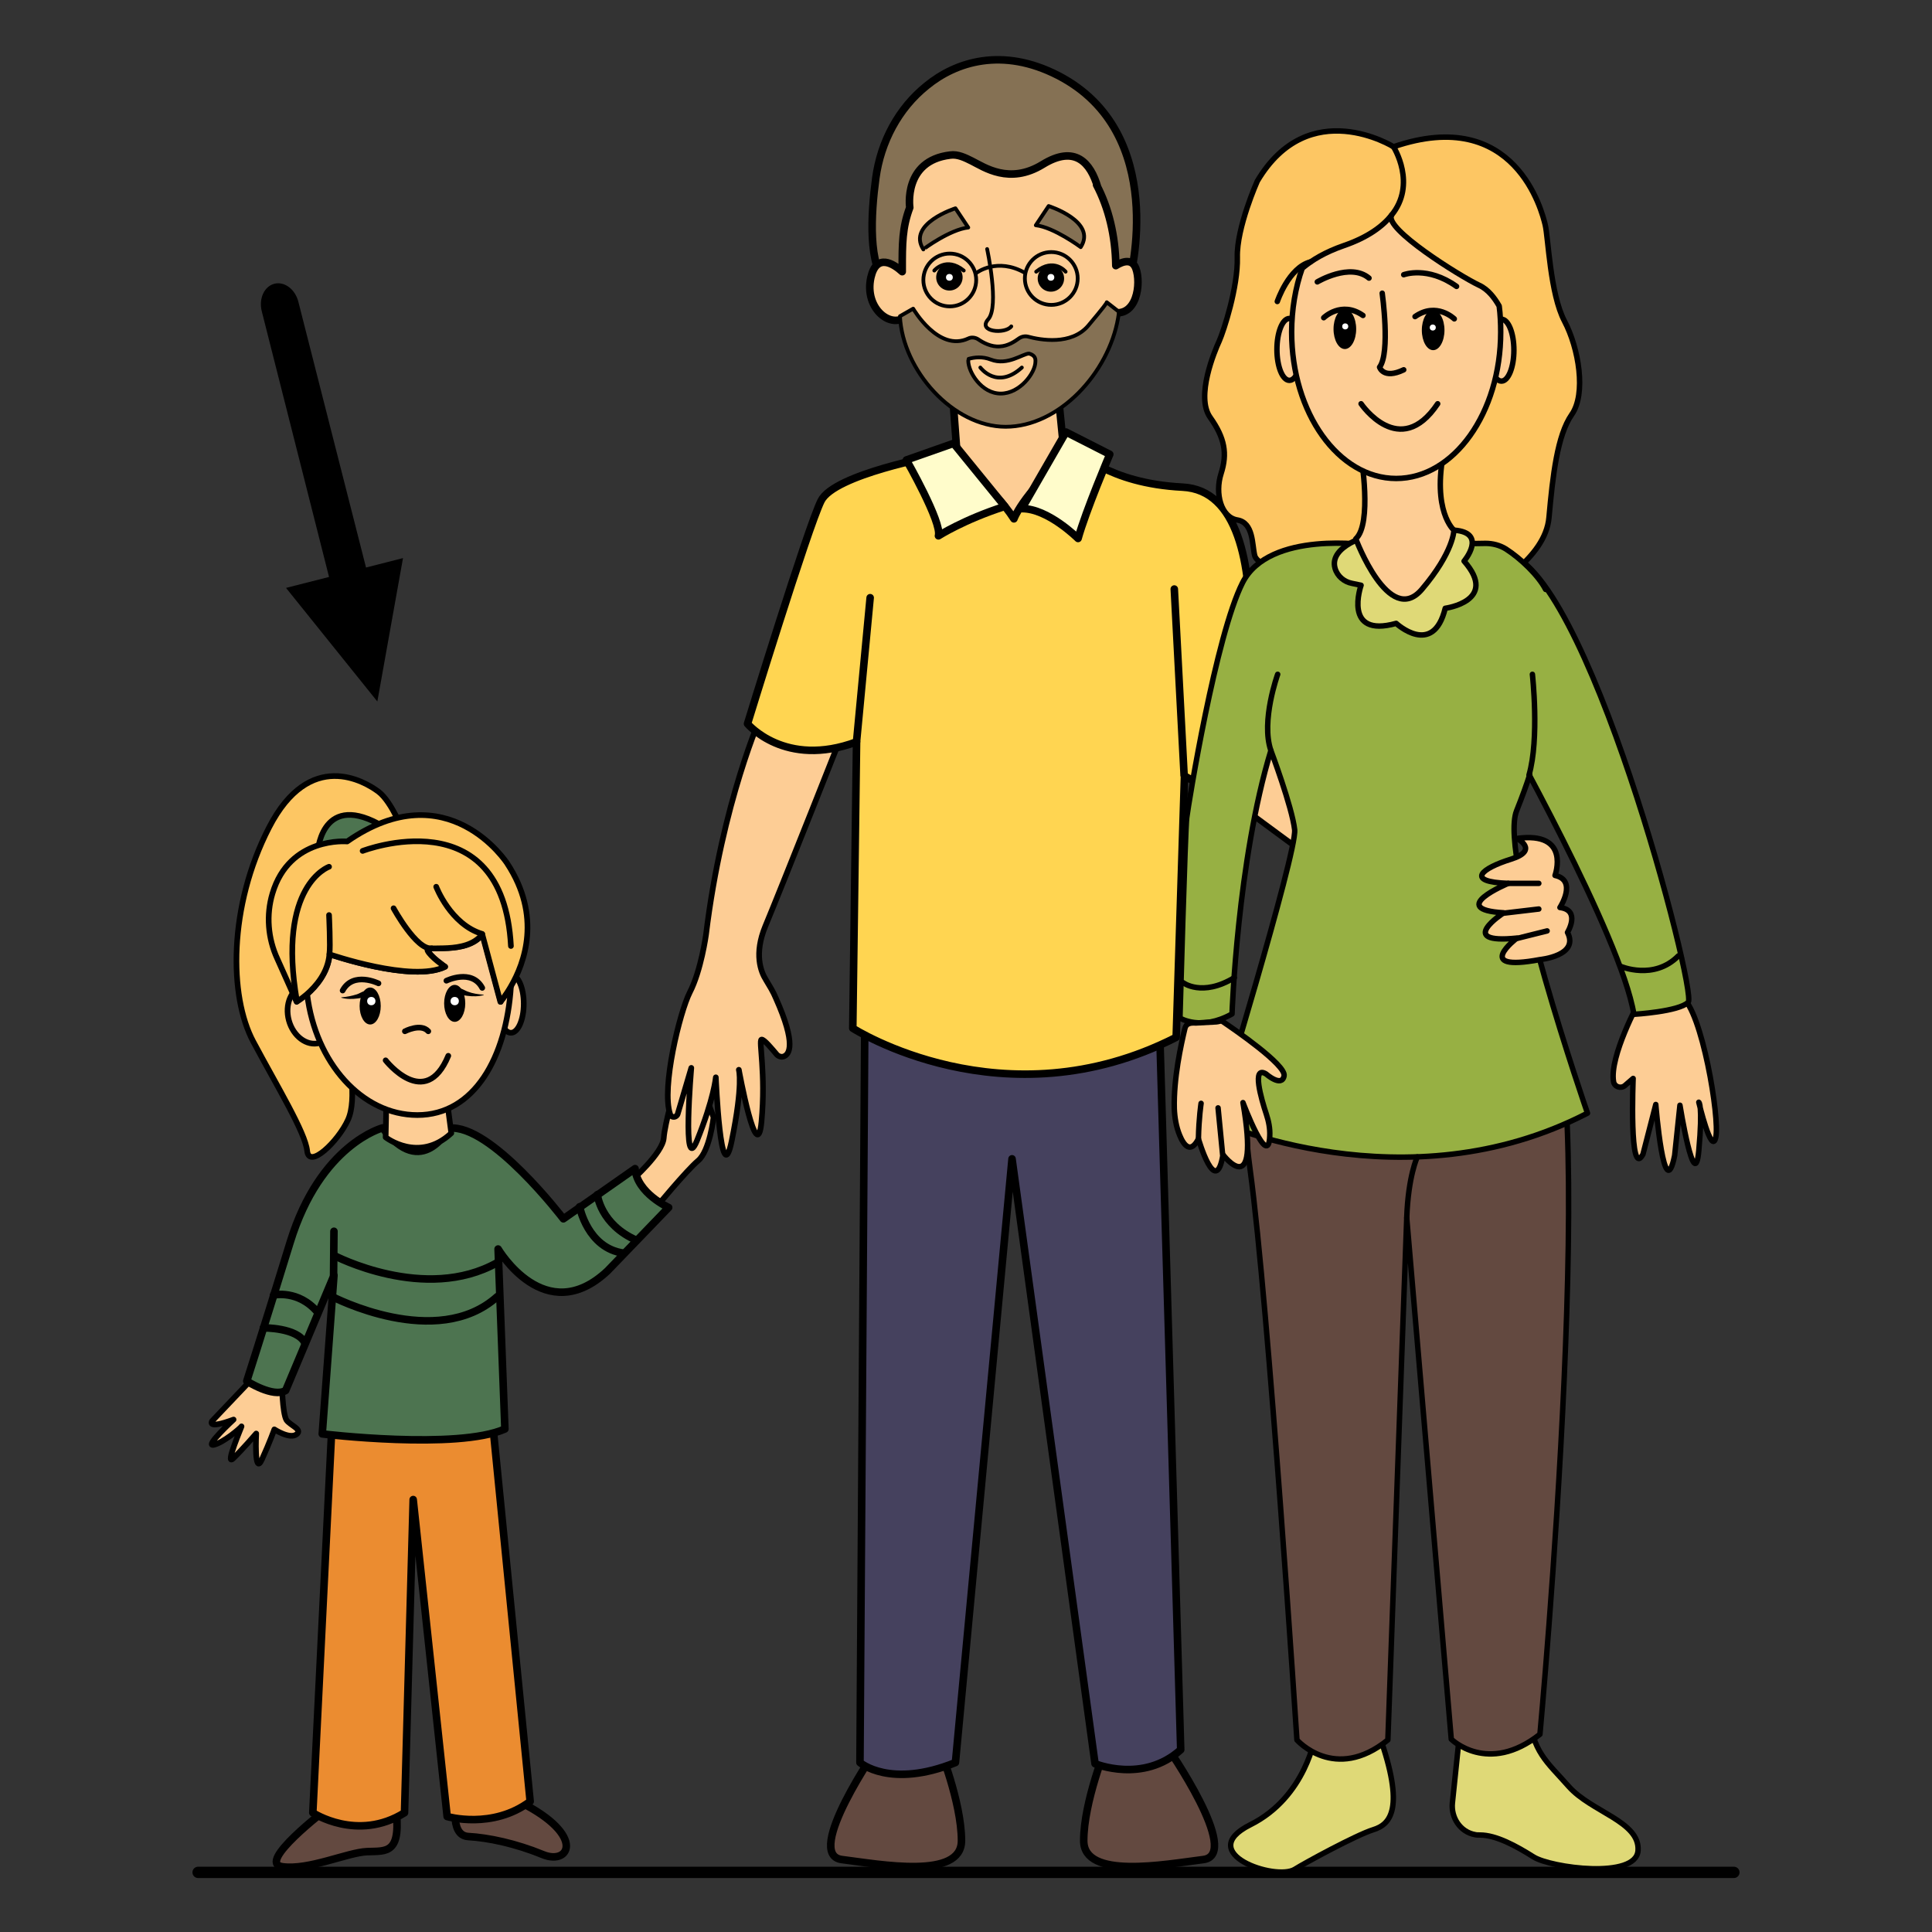 <?xml version="1.0" encoding="utf-8"?>
<!-- Generator: Adobe Illustrator 22.1.0, SVG Export Plug-In . SVG Version: 6.00 Build 0)  -->
<svg version="1.1" id="Слой_4" xmlns="http://www.w3.org/2000/svg" xmlns:xlink="http://www.w3.org/1999/xlink" x="0px" y="0px"
	 viewBox="0 0 512 512" style="enable-background:new 0 0 512 512;" xml:space="preserve">
<rect x="0" y="0" width="512" height="512" fill="#333333" stroke="none"/>
<style type="text/css">
	.st0{fill:#FDCD95;stroke:#000000;stroke-width:1.5;stroke-linecap:round;stroke-linejoin:round;stroke-miterlimit:10;}
	.st1{fill:#634940;stroke:#000000;stroke-width:2;stroke-linecap:round;stroke-linejoin:round;stroke-miterlimit:10;}
	.st2{fill:#EB8C30;stroke:#000000;stroke-width:2;stroke-linecap:round;stroke-linejoin:round;stroke-miterlimit:10;}
	.st3{fill:#4D7450;stroke:#000000;stroke-width:2;stroke-linecap:round;stroke-linejoin:round;stroke-miterlimit:10;}
	.st4{fill:none;stroke:#000000;stroke-width:2;stroke-linecap:round;stroke-linejoin:round;stroke-miterlimit:10;}
	.st5{fill:#45415E;stroke:#000000;stroke-width:2;stroke-linecap:round;stroke-linejoin:round;stroke-miterlimit:10;}
	.st6{fill:#FFD551;stroke:#000000;stroke-width:2;stroke-linecap:round;stroke-linejoin:round;stroke-miterlimit:10;}
	.st7{fill:#FDCD95;stroke:#000000;stroke-width:2;stroke-linecap:round;stroke-linejoin:round;stroke-miterlimit:10;}
	.st8{fill:#857154;stroke:#000000;stroke-width:2;stroke-linecap:round;stroke-linejoin:round;stroke-miterlimit:10;}
	.st9{fill:#857154;stroke:#000000;stroke-linecap:round;stroke-linejoin:round;stroke-miterlimit:10;}
	.st10{fill:#FDCD95;stroke:#000000;stroke-linecap:round;stroke-linejoin:round;stroke-miterlimit:10;}
	.st11{fill:none;stroke:#000000;stroke-linecap:round;stroke-linejoin:round;stroke-miterlimit:10;}
	.st12{fill:#FFFFFF;}
	.st13{fill:#FFFCCB;stroke:#000000;stroke-width:2;stroke-linecap:round;stroke-linejoin:round;stroke-miterlimit:10;}
	.st14{fill:#FDC663;stroke:#000000;stroke-width:1.5;stroke-linecap:round;stroke-linejoin:round;stroke-miterlimit:10;}
	.st15{fill:#4D7450;stroke:#000000;stroke-width:1.5;stroke-linecap:round;stroke-linejoin:round;stroke-miterlimit:10;}
	.st16{fill:none;stroke:#000000;stroke-width:1.5;stroke-linecap:round;stroke-linejoin:round;stroke-miterlimit:10;}
	.st17{fill:none;stroke:#000000;stroke-width:3;stroke-linecap:round;stroke-linejoin:round;stroke-miterlimit:10;}
	.st18{fill:#FDCD95;stroke:#000000;stroke-width:1.445;stroke-linecap:round;stroke-linejoin:round;stroke-miterlimit:10;}
	.st19{fill:#97B043;stroke:#000000;stroke-width:1.445;stroke-linecap:round;stroke-linejoin:round;stroke-miterlimit:10;}
	.st20{fill:#DFD977;stroke:#000000;stroke-width:1.445;stroke-linecap:round;stroke-linejoin:round;stroke-miterlimit:10;}
	.st21{fill:#634940;stroke:#000000;stroke-width:1.445;stroke-linecap:round;stroke-linejoin:round;stroke-miterlimit:10;}
	.st22{fill:#FDC663;stroke:#000000;stroke-width:1.445;stroke-linecap:round;stroke-linejoin:round;stroke-miterlimit:10;}
	.st23{fill:none;stroke:#000000;stroke-width:1.445;stroke-linecap:round;stroke-linejoin:round;stroke-miterlimit:10;}
</style>
<g>
	<polygon class="st0" points="356.5,234.1 321.9,208.6 329.9,180.8 357.3,192.1 360.7,222.9 	"/>
	<path class="st1" d="M86.6,479.4c0,0-18.8,14.3-11.8,15.3s17.3-3.8,22.5-4s9.3,0.8,7.5-12.5S86.6,479.4,86.6,479.4z"/>
	<path class="st1" d="M121.1,476.4c0,0-2.3,10,3,10.3c5.3,0.3,12.5,1.8,19.8,4.8s11.8-5.8-8.3-15H121.1z"/>
	<path class="st0" d="M67.5,364.7l-11.3,11.9c0,0-1.6,2.3,5.7-0.4c0,0-7.8,7.2-5.3,6.7s7.1-4.4,7.4-4.9c0.3-0.5-4.6,10.8-2.2,8.5
		s6.1-6.6,6.1-6.6s-0.6,11.5,1.5,6.9c2.1-4.6,3.3-8,3.3-8s4.1,2.7,5.9,1.3c1.7-1.3-1.8-2.4-2.7-3.8c-1.1-1.9-1.2-10.1-1.2-10.1
		L67.5,364.7z"/>
	<path class="st2" d="M88.5,366.9l-5.6,113.5c0,0,11.8,7.8,24.3,0l2.3-83l9,84c0,0,12,3.5,22-4l-10.8-108.8L88.5,366.9z"/>
	<path class="st0" d="M167.3,312.9c0,0,8.3-7.3,8.6-11.3S179,288,179,288h7.1l3,8.1c0,0-1,8.9-4.1,11.5s-11.5,12.8-11.5,12.8l-4.6-2
		L167.3,312.9z"/>
	<path class="st0" d="M201.9,189.2c0,0-10.5,23.3-14.8,58.5c0,0-1.3,9.5-4.3,15.3c-2.6,5.1-7.6,25.3-5.2,32.3c0.3,1,1.7,0.9,2-0.1
		l3.6-12.2c0,0-2.5,29,1.5,19.3c4.5-11.1,5-16.8,5-16.8s1.3,30.9,4.2,16.9c3.1-15.1,1.9-18.9,1.9-18.9s4.8,26.3,6,13.8
		c1.2-13-0.8-21.5,0-21.8c0.6-0.2,2.9,2.6,4,3.9c0.4,0.5,1.2,0.8,1.8,0.6c1.6-0.5,3.5-3.2-2-15.5c-0.7-1.7-1.7-3.3-2.6-4.8
		c-1.4-2.2-3.2-6.9-0.2-14.2c4.3-10.3,21.5-53.8,21.5-53.8L201.9,189.2z"/>
	<path class="st3" d="M101.4,298.9c0,0-16.5,4.3-24.5,30.3s-11.5,36.8-11.5,36.8s7,4.5,10.3,2.5l12.8-30.5l-3.1,42
		c0,0,35.8,4.3,48.4-1.3l-1.8-47.7c0,0,12.5,21.3,29,5.8l16.2-16.8c0,0-8.4-3.8-8.9-10.3l-19,13.3c0,0-19.3-25.3-30.3-24
		C118.9,298.9,111.9,312.9,101.4,298.9z"/>
	<path class="st4" d="M72.5,343.2c0,0,6.6-1.5,11.7,4.6"/>
	<path class="st4" d="M69.8,351.9c0,0,9-0.1,11,4"/>
	<line class="st4" x1="88.5" y1="326.3" x2="88.4" y2="337.9"/>
	<path class="st4" d="M88,343.6c0,0,27.7,14.5,43.8,0"/>
	<path class="st4" d="M88.5,332.7c0,0,24.1,12.7,43.3,1.9"/>
	<path class="st4" d="M158.3,316.6c0,0,0.8,7.9,10.4,12.1"/>
	<path class="st4" d="M153.6,319.8c0,0,2.1,11,11.7,12.3"/>
	<path class="st1" d="M232.8,462.8c0,0-20,28.7-9.7,30c10.3,1.3,31.7,5.3,31.7-5c0-10.3-6-25-6-25H232.8z"/>
	<path class="st1" d="M309.2,462.8c0,0,20,28.7,9.7,30c-10.3,1.3-31.7,5.3-31.7-5c0-10.3,6-25,6-25H309.2z"/>
	<path class="st5" d="M229.2,267.8l-1.3,199.3c0,0,8,7,25.3,0l15-160l22,160.3c0,0,12.7,5.3,22.7-3.7l-5.7-194.7L229.2,267.8z"/>
	<path class="st6" d="M248,120.8c0,0-26.9,4.9-30.4,11.9c-3.5,7-19.5,59.1-19.5,59.1s9.9,11.9,28.9,4.8l-1,75.9
		c0,0,40,25.7,85.7,2.4l2.2-69.3c0,0,8.1,5.4,13.2,2.2c0,0,15.8-77.2-13.7-78.7c-19.8-1-27.8-9.7-27.8-9.7L248,120.8z"/>
	<path class="st7" d="M252.2,101.1l1.6,21.6c0,0,9.6,6.5,14.9,14.8c0,0,2-5.9,13.4-16.3l-2-20.1c0,0-8,5.1-11.5,5.3
		S252.2,102.3,252.2,101.1z"/>
	<path class="st8" d="M235.1,75.4l64.3-1.4c0,0,10.5-38.8-19-54c-14.8-7.6-27.1-3.6-34.8,2.7c-7.5,6-12.2,14.9-13.5,24.5
		C230.8,56.8,230,70.4,235.1,75.4z"/>
	<path class="st7" d="M290.9,49.6c-1.9-6.5-6-11.3-14.6-6c-8.8,5.4-15.5,0.7-18.7-0.9c-1.8-0.9-3.8-1.9-5.8-1.6
		C239.3,42.6,241.1,55,241.1,55c-2,5.3-2,9.7-2,16.1c0,0.3,0,0.6,0,0.9c-2.3-2.1-6.8-5-8.3,1.5c-1.9,8.4,5.7,14.2,9.7,10
		c3.8,15.3,14.4,26.3,26.9,26.3c12.7,0,23.5-11.4,27.1-27.1v0c6.8,1.7,8-7.6,6.5-11.6c-1-2.6-3.4-1.9-5.3-0.7
		c-0.1-7.9-1.9-15.3-5.1-21.4c0,0,0,0,0,0"/>
	<path class="st9" d="M296.5,82.6l-3.2-2.5c0-0.1,0,0,0,0l0,0c0,0.2-0.7,1.2-4.9,6.2c-4.5,5.3-12.7,3.8-16,2.9
		c-0.8-0.2-1.7,0-2.4,0.5c-1.1,0.8-2.9,2-5,2.1c-2.3,0.2-4.5-1-5.8-1.9c-0.8-0.5-1.8-0.6-2.6-0.2c-7.9,3.7-14.6-7.9-14.6-7.9l-3.5,2
		c0.7,14.4,14.1,29.3,28,29.3c14.2,0,27.3-14.3,29.8-28.8C296.4,83.7,296.5,83.1,296.5,82.6z"/>
	<path class="st10" d="M272.7,93.7c-1.6,0-5.7,3.3-10.1,1.6c-2.3-0.9-4.4-0.6-5.9-0.2c0,0.2-0.1,0.3-0.1,0.5c0,3,3.5,8.7,8.6,8.7
		c5.1,0,9.2-5.5,9.2-8.5C274.5,94.6,273.8,94,272.7,93.7L272.7,93.7"/>
	<path class="st9" d="M256.6,60.3l-3.4-5.1c0,0-12.9,4.1-8.5,10.9C244.7,66,251.8,60.8,256.6,60.3z"/>
	<path class="st9" d="M274.5,59.7l3.4-5.1c0,0,12.9,4.1,8.5,10.9C286.3,65.4,279.2,60.2,274.5,59.7z"/>
	<circle class="st11" cx="251.7" cy="74.2" r="7"/>
	<circle class="st11" cx="278.6" cy="73.8" r="7"/>
	<circle cx="251.6" cy="73.5" r="3.5"/>
	<circle class="st12" cx="251.6" cy="73.5" r="0.9"/>
	<path class="st11" d="M247.6,71.7c0,0,3.1-3.8,7.8,0"/>
	<circle cx="278.5" cy="73.8" r="3.5"/>
	<path class="st11" d="M282.4,72c0,0-3.1-3.8-7.8,0"/>
	<circle class="st12" cx="278.5" cy="73.5" r="0.9"/>
	<path class="st11" d="M261.6,66c0,0,3.3,15.2,0.3,18.6s4.5,4,6.1,1.9"/>
	<path class="st11" d="M258.8,72.3c0,0,5.4-4.2,12.8,0"/>
	<path class="st11" d="M259.8,97.4c0,0,4.4,6,11,0"/>
	<path class="st13" d="M252.7,117.5l-12.5,4.4c0,0,9.5,16.6,8.5,20.1c0,0,6.7-4.3,17.6-7.8L252.7,117.5z"/>
	<path class="st13" d="M282.5,114.5l11.6,5.9c0,0-6.4,15.1-8.4,22.3c0,0-8-8-14.9-7.9L282.5,114.5z"/>
	<line class="st4" x1="230.6" y1="158.4" x2="227" y2="196.5"/>
	<line class="st4" x1="311.2" y1="156.1" x2="313.8" y2="205.4"/>
	<path d="M100,185.9l-24.2-30.1l11.4-2.9L69.4,82.6c-0.9-3.4,0.6-6.7,3.3-7.4c2.7-0.7,5.6,1.5,6.4,4.9L97,150.4l9.8-2.5L100,185.9z"
		/>
	<path class="st14" d="M107.2,221.2c0,0-3.3-8.7-6.9-11.4c-3.6-2.7-18.2-11.5-29,9.5S60.7,264,67.1,276c6.4,12,13.8,24.1,14.3,29
		c0.5,4.9,8.2-2.5,10.8-8.2c2.6-5.6,0-17,0-17l-3-19.5l3-20.7L107.2,221.2z"/>
	<ellipse class="st0" cx="135.4" cy="266" rx="3.4" ry="7.7"/>
	<path class="st0" d="M102.2,289.7c0.3,0.9,0,11.7,0,11.7s8.8,6.9,17.4-1.1l-1.4-10.6H102.2z"/>
	<ellipse transform="matrix(0.965 -0.262 0.262 0.965 -67.431 30.89)" class="st0" cx="82.4" cy="268.9" rx="6.2" ry="7.9"/>
	<path class="st15" d="M84.1,226.4c0,0,0.7-16.4,16.2-8.1l-6.9,8.1H84.1z"/>
	<path class="st0" d="M135.4,261.4c-1.2,18.8-9.7,34.1-24.8,34.1c-14.7,0-27-13.9-29.2-32c2.4-2.1,5.5-5.7,6-10.6
		c0,0,21.9,7.6,30.6,3.3c0,0-4-2.7-4.6-4.3s10.2,1.3,14.5-4.3l4.8,17.9C132.6,265.4,133.9,264,135.4,261.4z"/>
	<path class="st14" d="M135.4,261.4c-1.5,2.6-2.8,4.1-2.8,4.1l-4.8-17.9c-4.3,5.6-15.2,2.7-14.5,4.3s4.6,4.3,4.6,4.3
		c-8.6,4.3-30.6-3.3-30.6-3.3c-0.4,4.9-3.6,8.5-6,10.6c-1.5,1.3-2.7,2-2.7,2l-5.1-11.4c-2.5-5.4-3-11.6-1.3-17.3
		c4.5-15.2,19.8-13.8,19.8-13.8c26.7-18.6,42.4,5.8,42.4,5.8C143.6,242.8,139,255.2,135.4,261.4z"/>
	<path class="st16" d="M87.2,242.5c0,0,0.4,8.5,0.1,10.3"/>
	<path class="st16" d="M104.3,240.7c0,0,6.1,11.2,10.1,10.6"/>
	<path class="st16" d="M115.6,235c0,0,3.8,10,12.2,12.5"/>
	<path class="st16" d="M96.1,225.5c0,0,37.2-14.4,39.3,25.2"/>
	<path class="st16" d="M87.2,229.7c0,0-13.9,4.8-8.5,35.7"/>
	<ellipse cx="98.1" cy="266.6" rx="2.8" ry="4.9"/>
	<g>
		<path d="M90.5,264.3c1.4-0.1,2.8-0.4,4.1-0.8c0.6-0.2,1.2-0.6,1.8-0.8c0.6-0.2,1.2-0.4,2-0.6l0,0c0,0,0.1,0,0.1,0.1c0,0,0,0,0,0
			c-0.3,0.8-0.8,1.4-1.5,1.8c-0.7,0.4-1.4,0.5-2.2,0.6c-1.5,0.2-3,0.2-4.4-0.2C90.4,264.4,90.4,264.4,90.5,264.3
			C90.4,264.3,90.4,264.3,90.5,264.3L90.5,264.3z"/>
	</g>
	<path class="st16" d="M100.3,260.6c0,0-6.7-3.3-9.5,1.9"/>
	<ellipse cx="120.5" cy="265.9" rx="2.8" ry="4.9"/>
	<g>
		<path d="M128.2,263.7c-1.4,0.4-2.9,0.4-4.4,0.2c-0.7-0.1-1.5-0.2-2.2-0.6c-0.6-0.4-1.2-1-1.5-1.8c0,0,0-0.1,0.1-0.1c0,0,0,0,0,0
			l0,0c0.8,0.1,1.4,0.4,2,0.6c0.6,0.2,1.2,0.6,1.8,0.8c1.3,0.5,2.7,0.7,4.1,0.8l0,0C128.2,263.6,128.2,263.6,128.2,263.7
			C128.2,263.7,128.2,263.7,128.2,263.7z"/>
	</g>
	<circle class="st12" cx="120.5" cy="265.3" r="1.1"/>
	<circle class="st12" cx="98.4" cy="265.3" r="1.1"/>
	<path class="st16" d="M118.3,259.9c0,0,6.7-3.3,9.5,1.9"/>
	<path class="st16" d="M107.3,273.3c0,0,4.2-2.2,6.2,0"/>
	<path class="st16" d="M102.2,281c0,0,10.5,13.5,16.6-1.2"/>
	<line class="st17" x1="52.5" y1="496.2" x2="459.5" y2="496.2"/>
	<g>
		<path class="st18" d="M434.4,265.4c0,0-7.9,14.5-6.8,21.2c0.2,1.4,1.9,2,3,1.1l2.2-1.9c0,0-1.1,27,2.6,20.1l3.4-13.2
			c0,0,2.2,27.4,5,13.5l1.4-13.3c0,0,3.9,24.2,5,12c1.1-12.2,0-12.8,0-12.8s3.4,14.4,4.5,9.3c1.1-5.1-3.7-33.7-9-37.2
			C440.3,260.6,434.4,265.4,434.4,265.4z"/>
		<path class="st19" d="M397.8,191.7c0,0,31.8,56.3,35.2,77.1c0,0,12-0.7,14.4-3.2c2.4-2.6-27.2-117.1-48.9-119L397.8,191.7z"/>
		<path class="st20" d="M348.6,459.8c0,0-2.4,16.4-17.3,23.8c-14.9,7.5,6.7,14.9,11.8,11.8c2.7-1.7,16.3-9.1,20.8-10.5
			c4.6-1.4,8.5-5.6,1.6-25.1C358.6,440.3,348.6,459.8,348.6,459.8z"/>
		<path class="st20" d="M386.9,458.6l-2,19.2c-0.4,3.9,2.1,7.7,6,8.4c0.4,0.1,0.8,0.1,1.3,0.1c4.3,0,9.6,2.9,14.2,5.8
			c4.6,2.9,27.2,6,27.7-1.7c0.5-7.7-12.4-10.2-18.4-17s-9.3-8.8-10.8-19.8S386.9,458.6,386.9,458.6z"/>
		<path class="st21" d="M336,262.5c0,0-9.6,11.5-4.7,47.5s12.4,151.1,12.4,151.1s10,11.4,24.1,0l5-138.3l11.8,138.1
			c0,0,9.7,9.6,23.5-1.3c0,0,17.1-184.7,0-198c-17.1-13.3-45.3-12-45.3-12L336,262.5z"/>
		<path class="st22" d="M369.3,38.9c0,0-22.4-14-36.1,9.1c0,0-5.5,12.3-5.3,20.2s-3.6,19.5-4.8,22.2c-1.2,2.6-6.3,14.7-2.4,20.2
			c3.9,5.5,4.6,9.6,2.9,14.9c-1.7,5.3,0,11.6,4.3,12.3c4.3,0.7,3.9,6.5,4.6,9.4c0.7,2.9,10.4,5.8,10.4,5.8h32l19.5,3.1
			c0,0,15.2-7.9,16.1-19c1-11.1,2.2-21.7,6-27.2c3.9-5.5,1.9-17.6-1.9-24.8s-4.3-22.2-5.1-25.5C408.7,56.2,401.6,27.8,369.3,38.9z"
			/>
		<ellipse class="st18" cx="341.7" cy="92.6" rx="3.3" ry="8.2"/>
		<path class="st19" d="M409.6,156.2c-1.9-3.7-6.6-8.2-10.5-10.7c-1.6-1-3.5-1.5-5.4-1.5l-30.8,0.5c0,0-26.5-4.1-33.6,9.9
			c-7.1,14-14.3,58.4-14.8,62.3c-0.4,2.9-1.8,53.1-1.8,53.1s5.6,3.5,13.8-1.1c0,0,1.4-40.6,10.3-69.8c0,0,5.6,14.9,6.3,21
			c0.6,6.1-21.1,77.1-21.1,77.1s50.4,23,98.7-2c0,0-23.6-67.9-18.8-80.1c1.6-4,2.7-7.1,3.5-9.6"/>
		<path class="st23" d="M338.6,178.7c0,0-4.5,12.4-1.8,20.2"/>
		<path class="st23" d="M406.1,178.7c0,0,1.9,17-0.9,26.7"/>
		<path class="st23" d="M313.5,260.4c0,0,5,3.9,13.6-1.3"/>
		<path class="st23" d="M429.5,256.1c0,0,8.8,3.8,15.3-2.8"/>
		<path class="st20" d="M363.1,141.8c0,0-11,2.8-9.3,8.8c0.6,2.1,2.4,3.6,4.5,4l2.4,0.5c0,0-5,14.1,9.3,10.1c0,0,9.8,9.1,13-4
			c0,0,14.3-1.9,5-12.5c0,0,6.3-7.5-2.6-8.2l-20.6,2.2L363.1,141.8z"/>
		<ellipse class="st18" cx="397.9" cy="92.8" rx="3.3" ry="8.2"/>
		<path class="st18" d="M360.7,120.8c0,0,3,18-1.4,22c0,0,8.8,23.6,17.5,13.4c8.5-10,8.5-15.7,8.5-15.7s-5.9-5-2.6-21.2L360.7,120.8
			z"/>
		<g>
			<path class="st18" d="M314,272.6c-1,4.2-3,13.1-2.8,21.2c0.1,2.4,0.5,4.8,1.4,7c1.1,2.7,2.9,5.1,5,1c0,0,4.6,15.9,6.5,4.2
				c0,0,9.9,13.1,5.3-13.8c0,0,6.8,18.1,7.1,8.8c0.1-1.9-0.3-3.9-0.9-5.7c-1.4-4.2-3.9-13-0.1-10.7c0,0,4.2,3.7,4.8,0.5
				c0.5-2.9-13.2-12.3-16.3-14.4c-0.4-0.3-1.2,0.1-1.6,0.1l-5.5,0.3C315.5,271,314.3,271.2,314,272.6z"/>
			<path class="st23" d="M318.3,292.4c0,0-0.6,3.9-0.7,9.3"/>
			<line class="st23" x1="322.8" y1="293.6" x2="324" y2="305.9"/>
		</g>
		<path class="st18" d="M397.7,88c0,21.4-12.4,38.8-27.7,38.8c-15.3,0-27.7-17.4-27.7-38.8c0-6,1-11.8,2.8-16.9v0h0
			c2.6-2.2,6.1-4.3,11-6c6.4-2.2,10.3-5.1,12.7-8.1c-2.2,3.5,18.1,16.2,23.2,18.6c2.4,1.1,4.1,3.4,5.3,5.5
			C397.6,83.4,397.7,85.7,397.7,88z"/>
		<path class="st23" d="M369.3,38.9c0,0,6.3,9.9-0.6,18.2"/>
		<path class="st23" d="M338.5,79.9c0,0,3-9,8.8-10.5"/>
		<path class="st23" d="M349.1,74.7c0,0,8.7-5.2,13.7-1"/>
		<path class="st23" d="M372,72.8c0,0,6.3-2.4,14,3.1"/>
		<ellipse cx="356.4" cy="87.2" rx="3" ry="5.3"/>
		<circle class="st12" cx="356.5" cy="86.5" r="0.8"/>
		<path class="st23" d="M350.8,84.2c0,0,4.7-4.6,10.4-0.6"/>
		<ellipse cx="379.8" cy="87.5" rx="3" ry="5.3"/>
		<circle class="st12" cx="379.7" cy="86.8" r="0.8"/>
		<path class="st23" d="M385.4,84.5c0,0-4.7-4.6-10.4-0.6"/>
		<path class="st23" d="M366.3,77.7c0,0,2.2,15.8-0.7,19.6c0,0,1,3.3,6.4,0.7"/>
		<path class="st23" d="M360.7,107c0,0,10.2,15.1,20.3,0"/>
		<path class="st23" d="M375.6,306.6c0,0-2.4,5-2.8,16.1"/>
		<g>
			<path class="st18" d="M402,222.2c0,0,6.1,3.1-1.6,5.5s-12.3,6-0.7,6.4c0,0-16.6,6.9-1.2,7.8c0,0-13,8.4,3.5,6.7
				c0,0-12,9.1,6.1,5.7c0,0,10.5-1,7.3-7.2c0,0,3.6-5.9-2-6.6c0,0,4.7-7.2-1.3-8.5C412.1,232,416.4,220.2,402,222.2z"/>
			<line class="st18" x1="407.8" y1="234.1" x2="399.7" y2="234.1"/>
			<line class="st18" x1="407.8" y1="240.9" x2="398.5" y2="242"/>
			<line class="st18" x1="410" y1="246.7" x2="402" y2="248.7"/>
		</g>
	</g>
</g>
</svg>
